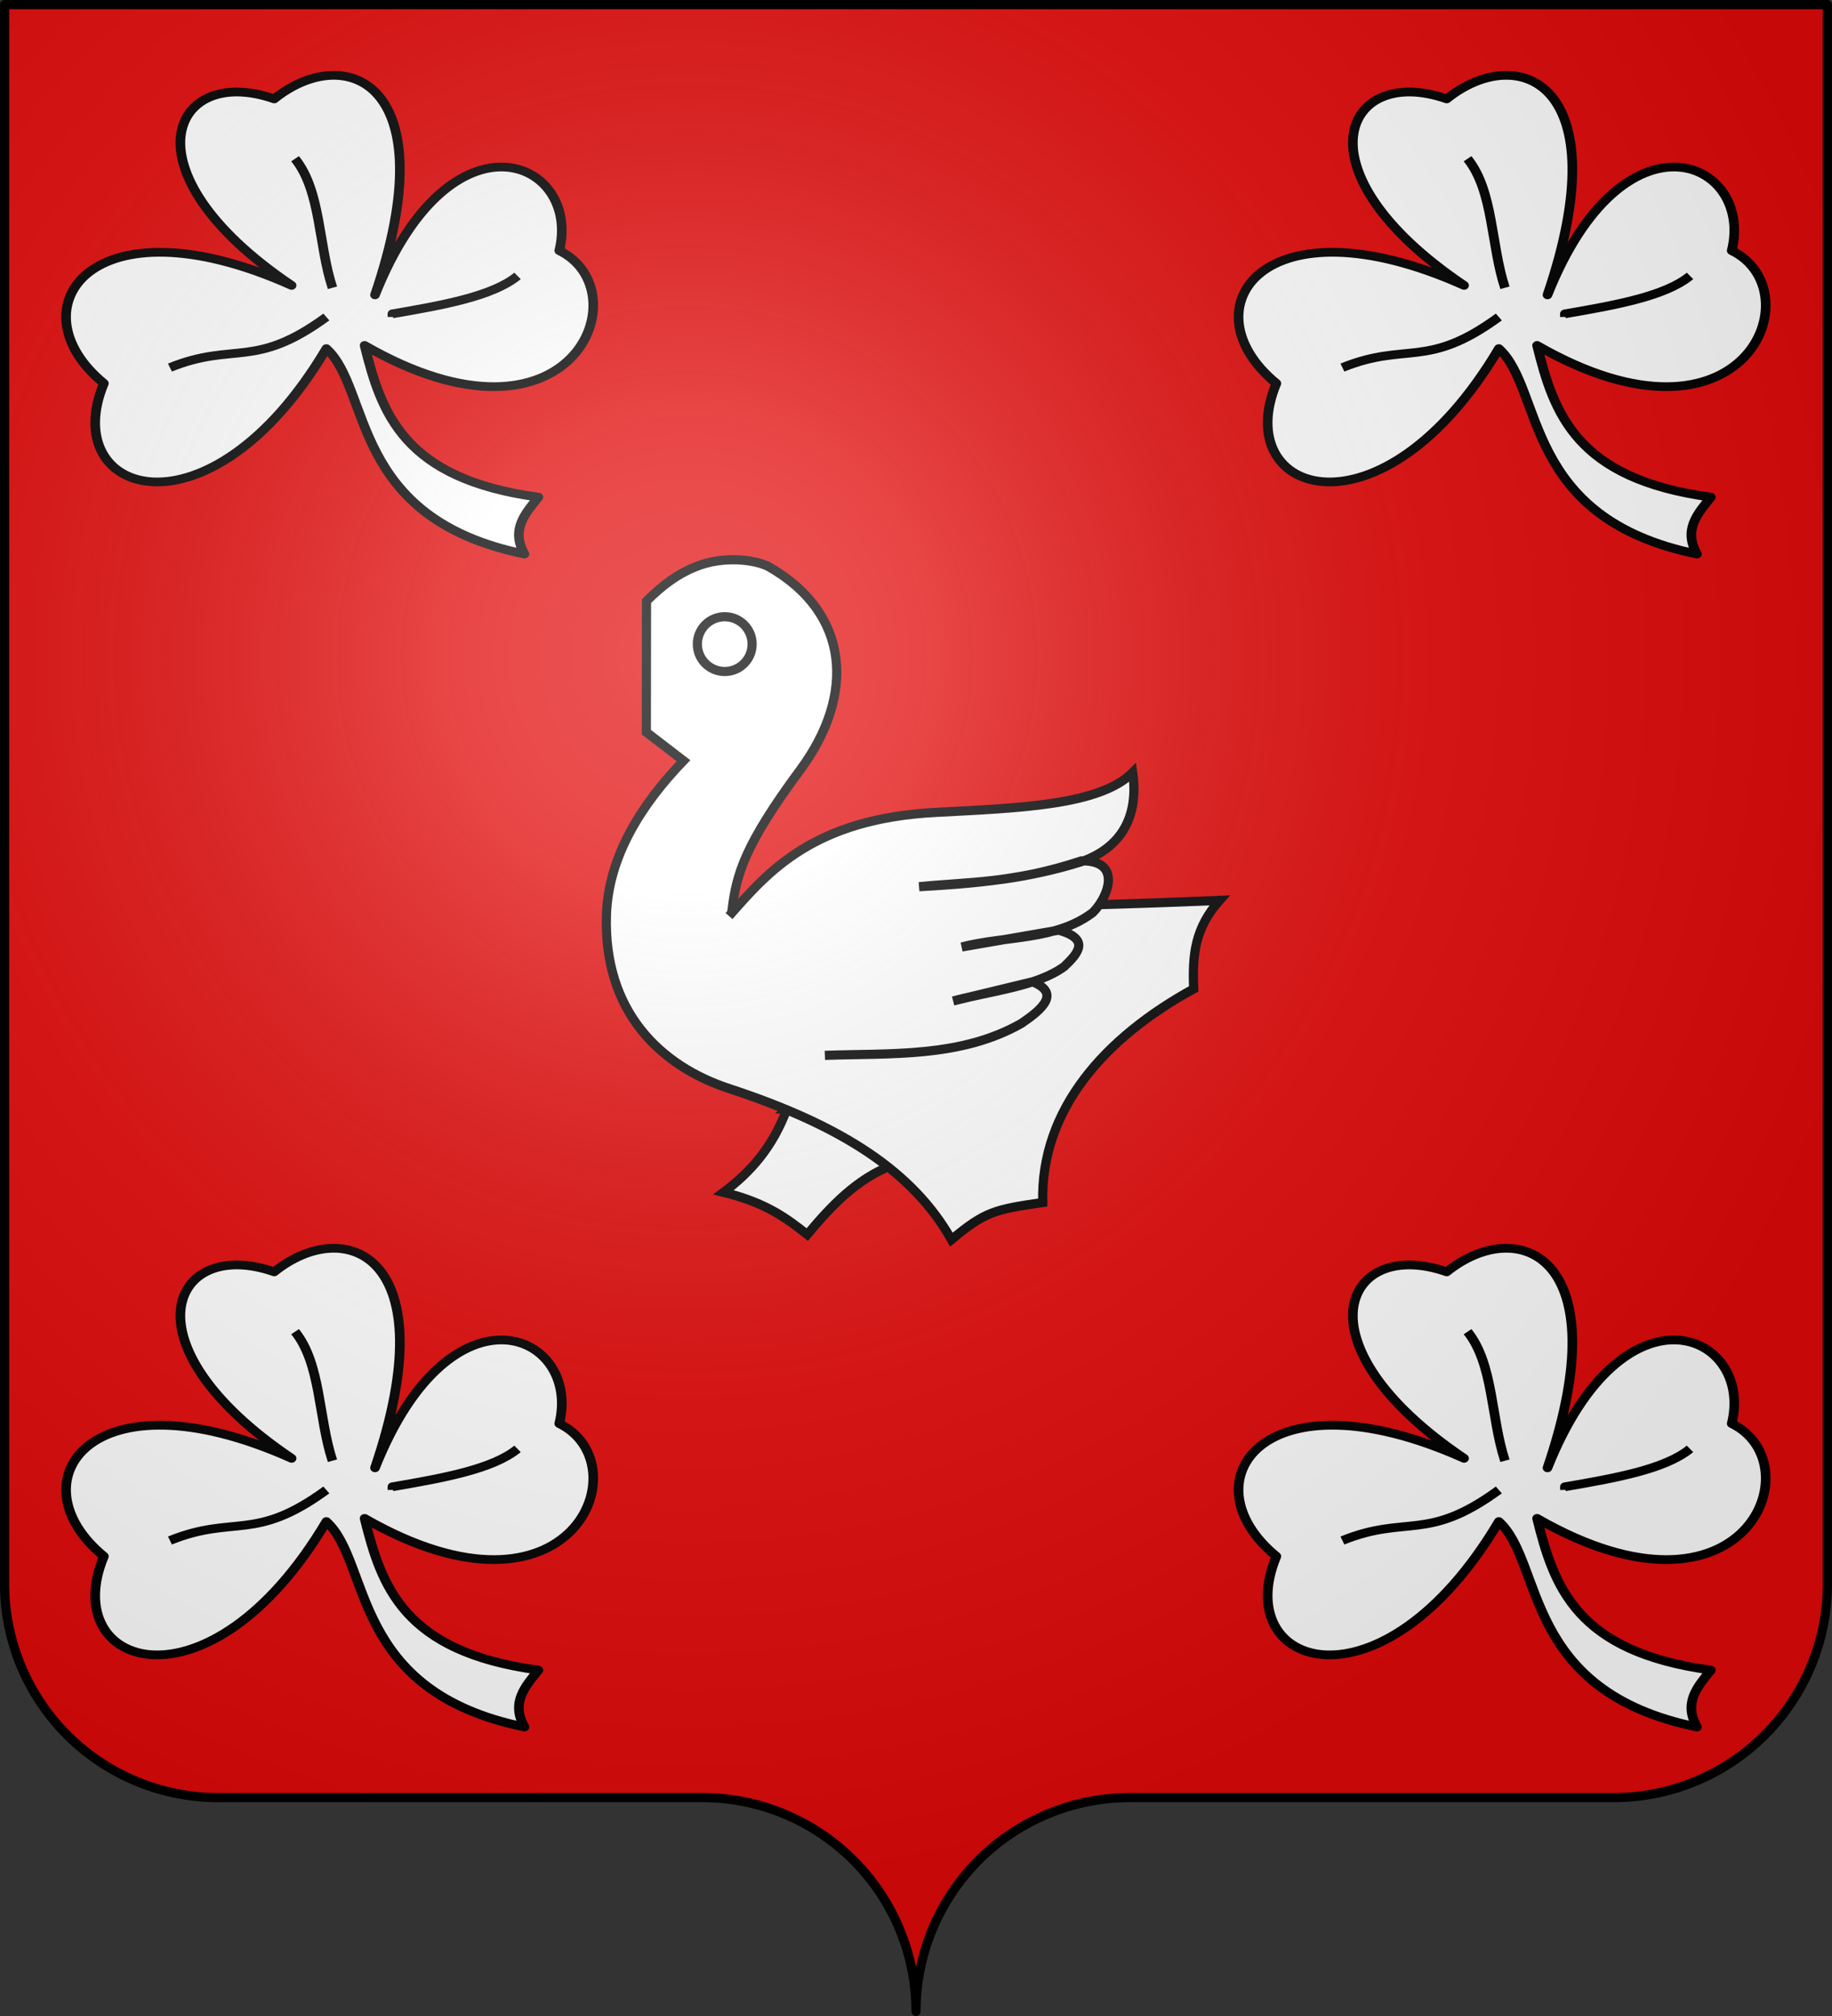 <svg xmlns="http://www.w3.org/2000/svg" xmlns:xlink="http://www.w3.org/1999/xlink" width="600" height="660" viewBox="-300 -295 600 660"><rect x="-300" y="-295" width="600" height="660" fill="#333333" stroke="none"/><defs><radialGradient id="c" cx="-75" cy="-80" r="405" gradientUnits="userSpaceOnUse"><stop offset="0" stop-color="#fff" stop-opacity=".31"/><stop offset=".19" stop-color="#fff" stop-opacity=".25"/><stop offset=".6" stop-color="#6b6b6b" stop-opacity=".125"/><stop offset="1" stop-opacity=".125"/></radialGradient><path id="a" d="M-298.5-293.5h597v517a70 70 0 0 1-70 70H70a70 70 0 0 0-70 70 70 70 0 0 0-70-70h-158.5a70 70 0 0 1-70-70z" style="stroke-linecap:round;stroke-linejoin:round"/></defs><use xlink:href="#a" width="100%" height="100%" fill="#e20909"/><g style="fill:#fff;stroke:#000;stroke-width:2.342" transform="matrix(1.281 0 0 1.281 -107.477 -116.153)"><path d="M51 143.5c-3.7 10.2-9.6 16.6-16.3 21.6 11 2.7 16.2 6.7 21.4 10.8 6.1-7.3 12.5-14.1 21.6-17.7v-14.4h-27z" style="stroke-width:2.342"/><path d="M15 14c4.1-4.1 8.11-7 12.4-8.7 7.1-3 15.6-1.9 19 0C66.8 17 68.6 37.7 54.4 57 40.1 76.3 38 83.8 36.9 92.7c39.3 0 79.5-.3 124.6-2.2-6.2 7-7 13.7-6.6 22.6-22.6 12.4-39.2 30.7-38.6 54.6-12.3 1.8-14.7 2.3-23.34 9.5-9.8-17.4-28.1-29.2-56.8-38.6-17.7-5.8-32.2-19.8-31.4-44.4.5-15 9-28.3 19.7-39.4l-9.5-7.3z" style="stroke-width:2.342"/><circle cx="35" cy="25" r="7" fill="none" style="stroke-width:2.342;stroke-miterlimit:4;stroke-dasharray:none"/><path d="M36.1 94.5C46.2 83 57.79 69.6 89.1 68c20.6-1.1 41.8-1.7 50.2-10.2 1.6 11.3-2.9 19.2-13.1 22.8-13.9 4.4-27.3 5.6-41.5 6.4 12.9-1.3 23.9-.8 41.5-6.6 10.3-.2 7.1 9 2.9 13.2-9.5 7.2-22.3 5.9-33.5 8.8l24.8-4.3c8.1 2.3 5 5.9 1.4 9.3-7 5.1-18.6 6.2-28.4 8.8l20.3-4.9c7.2 2.9 2.5 7-2.8 10.6-15.6 8.9-33.7 7.6-50.3 8.2" style="stroke-width:2.342"/></g><g id="b" style="stroke-width:2.078"><path d="M241.882-27.329c49.518-136.82 134-95.77 119.474-31.56 53.616 28.733 8.698 152.797-126.237 67.63 10.897 48.38 25.22 95.178 112.712 108.205-8.519 11.688-18.001 23.055-9.017 40.578-113.512-25.537-99.217-117.404-128.492-146.53-75.903 140.503-174.68 104.724-144.271 24.798-59.19-53.18-8.427-133.917 121.729-69.884-110.83-82.11-77.038-158.305-11.271-133.003 46.663-41.194 112.173-11.26 65.373 139.766z" style="fill:#fff;fill-opacity:1;fill-rule:evenodd;stroke:#000;stroke-width:6.234;stroke-linecap:butt;stroke-linejoin:round;stroke-miterlimit:4;stroke-dasharray:none;stroke-opacity:1" transform="matrix(.505 0 0 .459 -299.327 -185.919)"/><path d="M210.322-11.549c-46.592 37.473-59.636 17.486-101.44 36.07m81.152-148.945c16.847 22.98 15.072 61.392 24.25 92.04m120.022-8.47c-16.09 14.498-48.433 20.87-81.153 27.051v2.254" style="fill:none;fill-opacity:1;fill-rule:evenodd;stroke:#000;stroke-width:6.234;stroke-linecap:butt;stroke-linejoin:round;stroke-miterlimit:4;stroke-dasharray:none;stroke-opacity:1" transform="matrix(.505 0 0 .459 -299.327 -185.919)"/></g><use xlink:href="#b" width="100%" height="100%" transform="translate(384)"/><use xlink:href="#b" width="100%" height="100%" transform="translate(0 384)"/><use xlink:href="#b" width="100%" height="100%" transform="translate(384 384)"/><use xlink:href="#a" fill="url(#c)"/><use xlink:href="#a" style="fill:none;stroke:#000;stroke-width:3"/></svg>